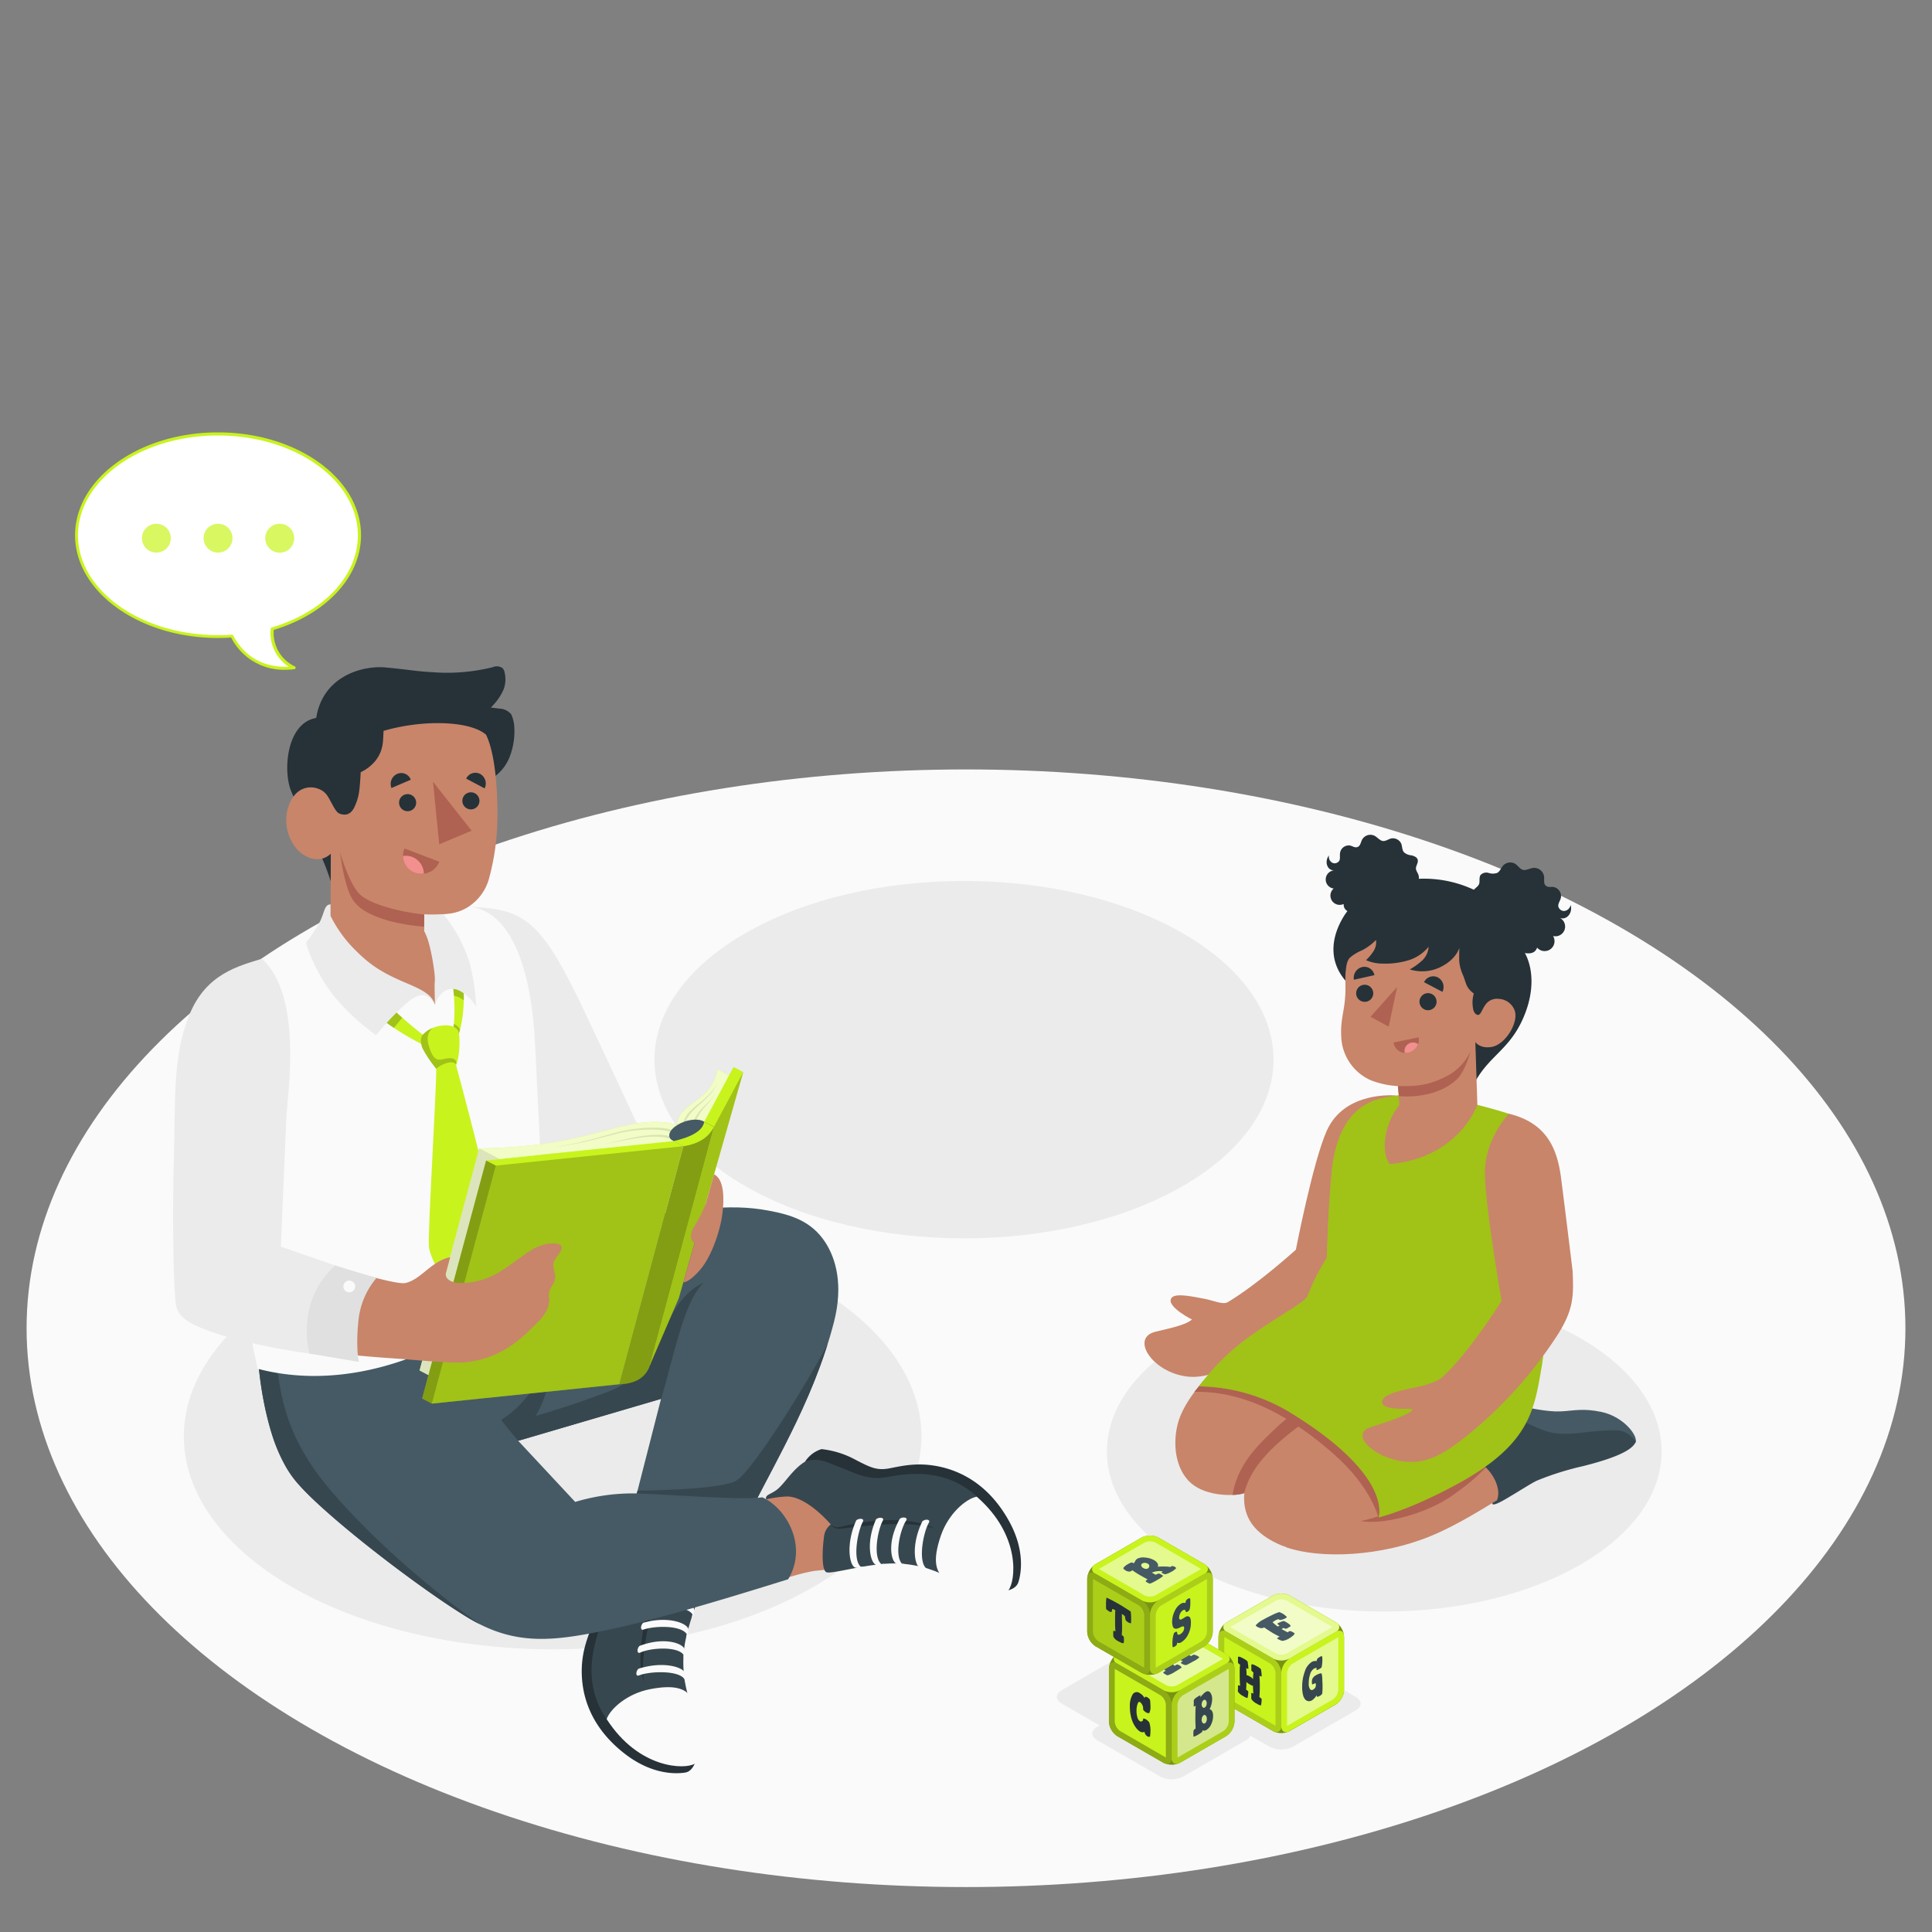 <?xml version="1.0" encoding="UTF-8"?> <svg xmlns="http://www.w3.org/2000/svg" viewBox="0 0 500 500"><rect x="0" y="0" width="500" height="500" fill="#808080" stroke="none"/><g id="freepik--Floor--inject-43"><ellipse id="freepik--floor--inject-43" cx="250" cy="343.75" rx="243.12" ry="144.62" style="fill:#fafafa"></ellipse></g><g id="freepik--Shadows--inject-43"><path id="freepik--Shadow--inject-43" d="M350.89,439.17l-16.33-9.43a6.59,6.59,0,0,0-5.93,0l-14.45,8.34a3,3,0,0,0-.83-.7L297,428a6.59,6.59,0,0,0-5.93,0l-16.33,9.43c-1.64.95-1.64,2.48,0,3.43l9.84,5.68-.66.38c-1.64.95-1.64,2.48,0,3.43l16.33,9.43a6.59,6.59,0,0,0,5.93,0l16.33-9.43a2.45,2.45,0,0,0,1.1-1.15l5,2.88a6.59,6.59,0,0,0,5.93,0l16.33-9.43C352.53,441.65,352.53,440.12,350.89,439.17Z" style="fill:#ebebeb"></path><ellipse id="freepik--shadow--inject-43" cx="143.02" cy="371.73" rx="95.45" ry="55.11" style="fill:#ebebeb"></ellipse><ellipse id="freepik--shadow--inject-43" cx="358.25" cy="375.63" rx="71.78" ry="41.44" style="fill:#ebebeb"></ellipse><path id="freepik--shadow--inject-43" d="M306.12,306.94c31.29-18.06,31.29-47.34,0-65.4s-82-18.06-113.28,0-31.29,47.34,0,65.4S274.84,325,306.12,306.94Z" style="fill:#ebebeb"></path></g><g id="freepik--Blocks--inject-43"><g id="freepik--blocks--inject-43"><g id="freepik--Block--inject-43"><path d="M317.51,441.09,329.43,448a4.79,4.79,0,0,0,4.33,0l11.92-6.88a4.8,4.8,0,0,0,2.16-3.75V423.58a4.78,4.78,0,0,0-2.16-3.75l-11.92-6.89a4.79,4.79,0,0,0-4.33,0l-11.92,6.89a4.75,4.75,0,0,0-2.16,3.75v13.76A4.77,4.77,0,0,0,317.51,441.09Z" style="fill:#C9F31D"></path><path d="M317.51,441.09,329.43,448a4.79,4.79,0,0,0,4.33,0l11.92-6.88a4.8,4.8,0,0,0,2.16-3.75V423.58a4.78,4.78,0,0,0-2.16-3.75l-11.92-6.89a4.79,4.79,0,0,0-4.33,0l-11.92,6.89a4.75,4.75,0,0,0-2.16,3.75v13.76A4.77,4.77,0,0,0,317.51,441.09Z" style="opacity:0.4"></path><path d="M345.68,422.33l-11.92,6.88a4.78,4.78,0,0,0-2.17,3.75v13.76c0,1.38,1,1.94,2.17,1.25l11.92-6.88a4.8,4.8,0,0,0,2.16-3.75V423.58C347.84,422.19,346.87,421.64,345.68,422.33Z" style="fill:#C9F31D"></path><path d="M333.09,433a3.31,3.31,0,0,1,1.42-2.45l11.83-6.84v13.67a3.35,3.35,0,0,1-1.41,2.45l-11.84,6.83Z" style="fill:#fff;opacity:0.5"></path><path d="M317.51,422.33l11.92,6.88a4.79,4.79,0,0,0,4.33,0l11.92-6.88a1.32,1.32,0,0,0,0-2.5l-11.92-6.89a4.79,4.79,0,0,0-4.33,0l-11.92,6.89A1.32,1.32,0,0,0,317.51,422.33Z" style="fill:#C9F31D"></path><path d="M317.51,422.33l11.92,6.88a4.79,4.79,0,0,0,4.33,0l11.92-6.88a1.32,1.32,0,0,0,0-2.5l-11.92-6.89a4.79,4.79,0,0,0-4.33,0l-11.92,6.89A1.32,1.32,0,0,0,317.51,422.33Z" style="fill:#fff;opacity:0.5"></path><path d="M331.59,428.22a2.94,2.94,0,0,1-1.41-.31l-11.83-6.83,11.83-6.84a3.06,3.06,0,0,1,1.41-.31,3.11,3.11,0,0,1,1.42.31l11.83,6.84L333,427.91A3,3,0,0,1,331.59,428.22Z" style="fill:#fff;opacity:0.5"></path><path d="M317.51,422.33l11.92,6.88a4.8,4.8,0,0,1,2.16,3.75v13.76c0,1.38-1,1.94-2.16,1.25l-11.92-6.88a4.77,4.77,0,0,1-2.16-3.75V423.58C315.35,422.19,316.31,421.63,317.51,422.33Z" style="fill:#C9F31D"></path><path d="M317.51,422.33l11.92,6.88a4.8,4.8,0,0,1,2.16,3.75v13.76c0,1.38-1,1.94-2.16,1.25l-11.92-6.88a4.78,4.78,0,0,1-2.17-3.75V423.58C315.34,422.19,316.31,421.64,317.51,422.33Z" style="opacity:0.15"></path><path d="M318.26,439.79a3.32,3.32,0,0,1-1.41-2.45V423.67l11.83,6.84a3.3,3.3,0,0,1,1.41,2.45v13.66Z" style="fill:#C9F31D"></path><path d="M330.68,424.14c-.13-.08-.2-.13-.19-.16a4.1,4.1,0,0,1,.42-.29l.12-.06.12-.07c-.66-.33-1.22-.62-1.68-.89s-1.2-.74-2.36-1.52l-.12.1a1,1,0,0,1-.39.12,2.21,2.21,0,0,1-1.24-.37q-.36-.21-.39-.36a6.23,6.23,0,0,1,2-1.5c.68-.39,1.44-.78,2.28-1.18a12.14,12.14,0,0,1,1.81-.75,4.93,4.93,0,0,1,1,.46,4.8,4.8,0,0,1,1,.84,1.84,1.84,0,0,1-.41.31,3.81,3.81,0,0,1-1.45.44l-.31-.22a2.86,2.86,0,0,0-.93.38c-.42.25-.62.4-.58.45a11.82,11.82,0,0,0,1.31,1.08q.48-.27.45-.3a2.43,2.43,0,0,1-.34-.19.59.59,0,0,1-.23-.26s.06-.07.16-.12a5.2,5.2,0,0,1,.74-.33,4,4,0,0,1,.7-.23,1.82,1.82,0,0,1,.7.3q1.16.68,1.14,1c0,.05-.2.18-.57.4a2.1,2.1,0,0,1-.64.3,1.54,1.54,0,0,1-.63-.22l-.49.31,1.56.84a1.15,1.15,0,0,1,.26-.19,1.18,1.18,0,0,1,.35-.15,2.4,2.4,0,0,1,.79.33c.3.18.45.27.43.28s-.11.31-.39.55a7.05,7.05,0,0,1-1,.72,4.51,4.51,0,0,1-1.78.67A3.44,3.44,0,0,1,330.68,424.14Z" style="fill:#455a64"></path><path d="M337,436.61a11.36,11.36,0,0,1,.69-4.05,4.53,4.53,0,0,1,1.76-2.43,1.88,1.88,0,0,1,1.3-.24s0-.1.06-.27a.69.69,0,0,1,.13-.35,4.94,4.94,0,0,1,.66-.49c.25-.15.44-.18.57-.1a5,5,0,0,1,.06.83,9.53,9.53,0,0,1-.19,1.94c0,.11-.23.27-.6.49s-.55.27-.65.24-.09-.11-.09-.22a2.4,2.4,0,0,1,.05-.33,1.73,1.73,0,0,0-.69.21,2.5,2.5,0,0,0-1,1.44,7.26,7.26,0,0,0-.35,2.3,2.54,2.54,0,0,0,.33,1.58.59.59,0,0,0,.82.09,2,2,0,0,0,.55-.51,2.42,2.42,0,0,0,.14-.67.92.92,0,0,0-.14-.5q-.8.46-.81.3c-.05,0-.08-.2-.08-.5a2,2,0,0,1,.11-.85,2.1,2.1,0,0,1,1-1,3.78,3.78,0,0,1,.92-.4c.29-.09.46-.07.5.05a6.87,6.87,0,0,1,.15,1.11c0,.58.07,1.2.07,1.88s0,1.54-.08,2.14a1.46,1.46,0,0,1-.57.56,3.14,3.14,0,0,1-.67.28c-.13,0-.19-.15-.19-.44a3.8,3.8,0,0,1-1.21,1.33,1.49,1.49,0,0,1-.91.23,1.35,1.35,0,0,1-.82-.4,2.69,2.69,0,0,1-.59-1.19A7.87,7.87,0,0,1,337,436.61Z" style="fill:#37474f"></path><path d="M320.41,436.88a2.52,2.52,0,0,1,0-.72,1.54,1.54,0,0,1,.53.14c-.08-1-.11-1.92-.11-2.86s0-1.76.11-2.6l-.21-.16a1.91,1.91,0,0,1-.32-.31,3.4,3.4,0,0,1,0-.78,3.07,3.07,0,0,1,0-.79c.14-.16.63,0,1.46.47a4.05,4.05,0,0,1,1,.71,7.51,7.51,0,0,1,.12.77,8.32,8.32,0,0,1,.08.89.5.5,0,0,1,0,.23.6.6,0,0,1-.41-.09l-.15-.1c.07.68.1,1.31.11,1.91.09-.07.38,0,.84.3a2,2,0,0,1,.83.69c0-.69.05-1.27.1-1.76a1.06,1.06,0,0,1-.2-.16,1.6,1.6,0,0,1-.32-.3,2.87,2.87,0,0,1,0-.78,2.57,2.57,0,0,1,0-.79c.14-.17.62,0,1.44.46a4,4,0,0,1,1,.71,4.9,4.9,0,0,1,.13.77,8,8,0,0,1,.07.9.53.53,0,0,1,0,.22.59.59,0,0,1-.43-.09l-.15-.1c.07.78.11,1.61.11,2.48s0,1.75-.11,3.09a.48.48,0,0,1,.15.07,1.34,1.34,0,0,1,.43.4.76.76,0,0,1,0,.25,6,6,0,0,1-.07.81,2.65,2.65,0,0,1-.13.62,2.78,2.78,0,0,1-1-.45,3.53,3.53,0,0,1-1.46-1.22,3.26,3.26,0,0,1,0-.84,2.06,2.06,0,0,1,0-.72.57.57,0,0,1,.32.06l.2.07c-.06-.73-.09-1.4-.1-2a2.08,2.08,0,0,1-.8-.35,3.78,3.78,0,0,1-.9-.63c0,.28,0,.93-.08,2l.15.07a1.37,1.37,0,0,1,.41.39.73.73,0,0,1,0,.25,6,6,0,0,1-.08.81,3.75,3.75,0,0,1-.12.63,2.69,2.69,0,0,1-1-.45,3.49,3.49,0,0,1-1.48-1.22A4.05,4.05,0,0,1,320.41,436.88Z" style="fill:#263238"></path></g><g id="freepik--block--inject-43"><path d="M289.15,449.31l11.92,6.88a4.79,4.79,0,0,0,4.33,0l11.92-6.88a4.8,4.8,0,0,0,2.16-3.75V431.8a4.8,4.8,0,0,0-2.16-3.75l-11.92-6.88a4.79,4.79,0,0,0-4.33,0l-11.92,6.88A4.8,4.8,0,0,0,287,431.8v13.76A4.8,4.8,0,0,0,289.15,449.31Z" style="fill:#C9F31D"></path><path d="M289.15,449.31l11.92,6.88a4.79,4.79,0,0,0,4.33,0l11.92-6.88a4.8,4.8,0,0,0,2.16-3.75V431.8a4.8,4.8,0,0,0-2.16-3.75l-11.92-6.88a4.79,4.79,0,0,0-4.33,0l-11.92,6.88A4.8,4.8,0,0,0,287,431.8v13.76A4.8,4.8,0,0,0,289.15,449.31Z" style="opacity:0.4"></path><path d="M317.32,430.55l-11.92,6.88a4.78,4.78,0,0,0-2.17,3.75v13.76c0,1.39,1,1.94,2.17,1.25l11.92-6.88a4.8,4.8,0,0,0,2.16-3.75V431.8C319.48,430.42,318.51,429.86,317.32,430.55Z" style="fill:#C9F31D"></path><path d="M317.32,430.55l-11.92,6.88a4.78,4.78,0,0,0-2.17,3.75v13.76c0,1.39,1,1.94,2.17,1.25l11.92-6.88a4.8,4.8,0,0,0,2.16-3.75V431.8C319.48,430.42,318.51,429.86,317.32,430.55Z" style="opacity:0.15"></path><path d="M304.73,441.18a3.33,3.33,0,0,1,1.42-2.45L318,431.9v13.66a3.32,3.32,0,0,1-1.41,2.45l-11.84,6.84Z" style="fill:#fff;opacity:0.5"></path><path d="M289.15,430.55l11.92,6.88a4.79,4.79,0,0,0,4.33,0l11.92-6.88a1.32,1.32,0,0,0,0-2.5l-11.92-6.88a4.79,4.79,0,0,0-4.33,0l-11.92,6.88A1.32,1.32,0,0,0,289.15,430.55Z" style="fill:#C9F31D"></path><path d="M303.23,436.45a2.94,2.94,0,0,1-1.41-.32L290,429.3l11.83-6.83a3.29,3.29,0,0,1,2.83,0l11.83,6.83-11.83,6.83A3,3,0,0,1,303.23,436.45Z" style="fill:#fff;opacity:0.6"></path><path d="M289.15,430.55l11.92,6.88a4.77,4.77,0,0,1,2.16,3.75v13.76c0,1.39-1,1.94-2.16,1.25l-11.92-6.88a4.8,4.8,0,0,1-2.16-3.75V431.8C287,430.42,288,429.86,289.15,430.55Z" style="fill:#C9F31D"></path><path d="M289.15,430.55l11.92,6.88a4.77,4.77,0,0,1,2.16,3.75v13.76c0,1.39-1,1.94-2.16,1.25l-11.92-6.88a4.8,4.8,0,0,1-2.16-3.75V431.8C287,430.42,288,429.86,289.15,430.55Z" style="opacity:0.3"></path><path d="M289.9,448a3.32,3.32,0,0,1-1.41-2.45V431.9l11.83,6.83a3.32,3.32,0,0,1,1.41,2.45v13.67Z" style="fill:#C9F31D"></path><path d="M301.67,433.36c-.49-.28-.69-.47-.6-.54s0-.11.24-.23a.7.7,0,0,1,.4-.14,29.24,29.24,0,0,1-2.12-2.39,12.3,12.3,0,0,1-1.64-2.15c.36-.25.82-.53,1.37-.85q.51-.3,1.2-.63a34.44,34.44,0,0,1,3.71.95c2.4.66,3.78,1.07,4.14,1.22,0-.06.08-.14.24-.23s.35-.17.41-.14.44.06.93.35c.32.18.46.3.41.36a5.59,5.59,0,0,1-1.5,1c-.42.25-.84.47-1.25.68a2.39,2.39,0,0,1-.66.29,1.84,1.84,0,0,1-1.06-.34,1.15,1.15,0,0,1-.26-.19s-.05-.06,0-.11a.24.24,0,0,1,.14-.14c.2-.12.31-.17.34-.15s0-.05-.08-.1-.44-.21-.93-.41a6.31,6.31,0,0,1-.85.55,9.65,9.65,0,0,1-1,.51,6.61,6.61,0,0,0,.72.54c.08,0,.14.06.16,0s.06-.08.26-.2a.73.73,0,0,1,.25-.08.34.34,0,0,1,.19,0l.32.15c.46.27.66.47.61.61s-.15.15-.51.39-.76.48-1.18.72a7.3,7.3,0,0,1-1.74.86C302.2,433.62,302,433.54,301.67,433.36Zm.7-3.62a5.63,5.63,0,0,1,.57-.38c.26-.14.51-.27.75-.37-1.05-.36-2-.65-2.81-.86A14.49,14.49,0,0,0,302.37,429.74Z" style="fill:#455a64"></path><path d="M308.84,448.65a5.09,5.09,0,0,1,.06-.77.78.78,0,0,1,.38-.43l.14-.06c0-.83-.06-1.64-.06-2.41,0-1.39,0-2.57.1-3.54a3.43,3.43,0,0,1-.5.23,3.06,3.06,0,0,1,0-.8,6.29,6.29,0,0,1,0-.86,1.07,1.07,0,0,1,.3-.4,3.43,3.43,0,0,1,.65-.48,6.82,6.82,0,0,1,.76-.41,3.6,3.6,0,0,1,0,.56,6.24,6.24,0,0,1,.66-.82,3.45,3.45,0,0,1,.73-.6.81.81,0,0,1,1.17.2,2.71,2.71,0,0,1,.47,1.7,5.61,5.61,0,0,1-.66,2.57c.61.18.91.77.91,1.77a5.08,5.08,0,0,1-.47,2.09,3.06,3.06,0,0,1-1.23,1.49,1,1,0,0,1-1.06.11,1,1,0,0,1-.07.43,12.29,12.29,0,0,1-1.22.81,6.49,6.49,0,0,1-1,.45A6.12,6.12,0,0,1,308.84,448.65Zm2.15-3.57a1.1,1.1,0,0,0,.27.81.44.44,0,0,0,.58.09.83.83,0,0,0,.36-.45,1.67,1.67,0,0,0,.13-.67,1.32,1.32,0,0,0-.24-.83.4.4,0,0,0-.57-.14,1.06,1.06,0,0,0-.38.46A1.73,1.73,0,0,0,311,445.08Zm0-4a1,1,0,0,0,.25.75.39.39,0,0,0,.54.08.94.94,0,0,0,.37-.43,1.49,1.49,0,0,0,.15-.66,1.18,1.18,0,0,0-.23-.75.39.39,0,0,0-.55-.1,1,1,0,0,0-.38.45A1.52,1.52,0,0,0,311,441.08Z" style="fill:#37474f"></path><path d="M292.41,441.73a5.85,5.85,0,0,1,.69-3.17,1.24,1.24,0,0,1,1.87-.37,3,3,0,0,1,1.26,1.33c0-.27.08-.4.19-.4a1,1,0,0,1,.55.17,1.79,1.79,0,0,1,.66.65,14.86,14.86,0,0,1,.11,1.69,3.56,3.56,0,0,1-.32,1.73,1.54,1.54,0,0,1-.84-.2,2.59,2.59,0,0,1-.73-.7s0-.06,0-.13a.45.45,0,0,1,0-.21,2,2,0,0,0-.29-1,1.64,1.64,0,0,0-.54-.62c-.24-.15-.45,0-.63.51a5.4,5.4,0,0,0-.26,1.78,5.45,5.45,0,0,0,.25,1.73,1.65,1.65,0,0,0,.63.93c.29.17.56.08.82-.28a2.48,2.48,0,0,1,0-.29v-.1a1.11,1.11,0,0,1,.72.18,3.23,3.23,0,0,1,.88.79,6.42,6.42,0,0,1,.31,2.09,12.32,12.32,0,0,1-.11,1.57.67.67,0,0,1-.72-.07,1.33,1.33,0,0,1-.49-.51.92.92,0,0,1-.19-.64,1.28,1.28,0,0,1-1.21-.08,3.78,3.78,0,0,1-.93-.85,7,7,0,0,1-.84-1.37,8.39,8.39,0,0,1-.61-1.89A10.37,10.37,0,0,1,292.41,441.73Z" style="fill:#263238"></path></g><g id="freepik--block--inject-43"><path d="M283.53,426.06l11.92,6.88a4.79,4.79,0,0,0,4.33,0l11.92-6.88a4.8,4.8,0,0,0,2.16-3.75V408.55a4.8,4.8,0,0,0-2.16-3.75l-11.92-6.88a4.73,4.73,0,0,0-4.33,0l-11.92,6.88a4.8,4.8,0,0,0-2.16,3.75v13.76A4.8,4.8,0,0,0,283.53,426.06Z" style="fill:#C9F31D"></path><path d="M283.53,426.06l11.92,6.88a4.79,4.79,0,0,0,4.33,0l11.92-6.88a4.8,4.8,0,0,0,2.16-3.75V408.55a4.8,4.8,0,0,0-2.16-3.75l-11.92-6.88a4.73,4.73,0,0,0-4.33,0l-11.92,6.88a4.8,4.8,0,0,0-2.16,3.75v13.76A4.8,4.8,0,0,0,283.53,426.06Z" style="opacity:0.4"></path><path d="M311.7,407.3l-11.92,6.88a4.78,4.78,0,0,0-2.17,3.75v13.76c0,1.38,1,1.94,2.17,1.25l11.92-6.88a4.8,4.8,0,0,0,2.16-3.75V408.55C313.86,407.17,312.89,406.61,311.7,407.3Z" style="fill:#C9F31D"></path><path d="M311.7,407.3l-11.92,6.88a4.78,4.78,0,0,0-2.17,3.75v13.76c0,1.38,1,1.94,2.17,1.25l11.92-6.88a4.8,4.8,0,0,0,2.16-3.75V408.55C313.86,407.17,312.89,406.61,311.7,407.3Z" style="opacity:0.15"></path><path d="M299.11,417.93a3.33,3.33,0,0,1,1.42-2.45l11.83-6.84v13.67a3.32,3.32,0,0,1-1.41,2.45l-11.84,6.83Z" style="fill:#C9F31D"></path><path d="M283.53,407.3l11.92,6.88a4.79,4.79,0,0,0,4.33,0l11.92-6.88a1.32,1.32,0,0,0,0-2.5l-11.92-6.88a4.73,4.73,0,0,0-4.33,0l-11.92,6.88A1.32,1.32,0,0,0,283.53,407.3Z" style="fill:#C9F31D"></path><path d="M297.61,413.19a2.94,2.94,0,0,1-1.41-.31l-11.83-6.83,11.83-6.84a3.38,3.38,0,0,1,2.83,0l11.83,6.84L299,412.88A3,3,0,0,1,297.61,413.19Z" style="fill:#fff;opacity:0.5"></path><path d="M283.53,407.3l11.92,6.88a4.77,4.77,0,0,1,2.16,3.75v13.76c0,1.38-1,1.94-2.16,1.25l-11.92-6.88a4.8,4.8,0,0,1-2.16-3.75V408.55C281.37,407.17,282.34,406.61,283.53,407.3Z" style="fill:#C9F31D"></path><path d="M283.53,407.3l11.92,6.88a4.77,4.77,0,0,1,2.16,3.75v13.76c0,1.38-1,1.94-2.16,1.25l-11.92-6.88a4.8,4.8,0,0,1-2.16-3.75V408.55C281.37,407.17,282.34,406.61,283.53,407.3Z" style="opacity:0.3"></path><path d="M284.28,424.76a3.32,3.32,0,0,1-1.41-2.45V408.64l11.83,6.84a3.32,3.32,0,0,1,1.41,2.45v13.66Z" style="fill:#C9F31D"></path><path d="M284.28,424.76a3.32,3.32,0,0,1-1.41-2.45V408.64l11.83,6.84a3.32,3.32,0,0,1,1.41,2.45v13.66Z" style="opacity:0.15"></path><path d="M291.27,406.4c-.34-.2-.52-.36-.53-.49s.07-.29.3-.5a4.85,4.85,0,0,1,.88-.62,3.81,3.81,0,0,1,1-.44,2.93,2.93,0,0,1,.42.18l.08.06a3.91,3.91,0,0,0,.35-.56,1.58,1.58,0,0,1,.57-.64,3.47,3.47,0,0,1,2.07-.29,5.52,5.52,0,0,1,2.27.67,2.46,2.46,0,0,1,.89.82.88.88,0,0,1,.06.88,14.91,14.91,0,0,1,2-.05,5.63,5.63,0,0,1,1.25.13.39.39,0,0,1,.15-.13,1.31,1.31,0,0,1,.34-.12,1.29,1.29,0,0,1,.66.19c.23.14.35.26.35.36a3.86,3.86,0,0,1-1.27.94,5.9,5.9,0,0,1-1.37.59.88.88,0,0,1-.38,0,1.77,1.77,0,0,1-.45-.18c-.17-.1-.26-.19-.26-.28s0-.1.11-.14l.23-.08a3.5,3.5,0,0,0-.66-.1,4.38,4.38,0,0,0-.62,0l-.54.07a4.11,4.11,0,0,0-.47.11l-.34.11-.24.1-.1,0a3.59,3.59,0,0,1,.59.29,5.26,5.26,0,0,1,.49.3.34.34,0,0,1,.14-.11,1.56,1.56,0,0,1,.76-.23,2.13,2.13,0,0,1,.53.26,1.53,1.53,0,0,1,.44.3c.1.1-.43.49-1.59,1.16s-1.73.92-1.91.86a3,3,0,0,1-.52-.25,2.59,2.59,0,0,1-.45-.31c0-.05,0-.12.08-.2a1.09,1.09,0,0,1,.27-.21l.16-.09-.66-.37-1-.56a22.31,22.31,0,0,1-2.32-1.46.69.69,0,0,1-.25.2,1,1,0,0,1-.5.16A1.84,1.84,0,0,1,291.27,406.4Zm4.62-.6a1.41,1.41,0,0,0,.63.22.84.84,0,0,0,.51-.09.76.76,0,0,0,.41-.62.72.72,0,0,0-.43-.65,1.45,1.45,0,0,0-.69-.19,1.24,1.24,0,0,0-.68.15.49.49,0,0,0-.28.56A.94.94,0,0,0,295.89,405.8Z" style="fill:#455a64"></path><path d="M303.35,419.8a6.37,6.37,0,0,1,.67-2.87,4.23,4.23,0,0,1,1.57-1.87,1.48,1.48,0,0,1,1.22-.2,1.92,1.92,0,0,1,.18-.7,1.51,1.51,0,0,1,.44-.39c.27-.15.46-.18.57-.08a4.59,4.59,0,0,1,.06.95c0,1.23-.13,2-.37,2.18a1.05,1.05,0,0,1-.3.24.57.57,0,0,1-.52.1,1.25,1.25,0,0,1-.06-.42.6.6,0,0,0-.68,0,2,2,0,0,0-.68.8,2.5,2.5,0,0,0-.29,1.08c0,.55.26.67.78.37l.44-.27.44-.27a.85.85,0,0,1,1,0c.26.2.39.69.39,1.5a6.66,6.66,0,0,1-.7,3,4.71,4.71,0,0,1-1.79,2.06,1.07,1.07,0,0,1-1.09.11,1.55,1.55,0,0,1-.09.57,1.63,1.63,0,0,1-.53.44c-.27.15-.45.19-.54.11a8,8,0,0,1-.05-1,8.57,8.57,0,0,1,.38-2.55,1.12,1.12,0,0,1,.34-.29c.22-.13.38-.15.49,0a2.29,2.29,0,0,1,.06.49c.18.21.42.23.73.05a2.32,2.32,0,0,0,.77-.72,1.67,1.67,0,0,0,.27-.88.53.53,0,0,0-.08-.35.24.24,0,0,0-.26-.08,1.67,1.67,0,0,0-.3.07l-.34.16-.36.18-.38.13a1.51,1.51,0,0,1-.41.07,1.31,1.31,0,0,1-.36-.08.59.59,0,0,1-.31-.25,1.76,1.76,0,0,1-.2-.52A3.86,3.86,0,0,1,303.35,419.8Z" style="fill:#37474f"></path><path d="M286.24,415.45a10.45,10.45,0,0,1,.12-2l.75.37c.4.2.79.39,1.17.6s.78.42,1.17.65.78.45,1.17.7l1.23.78c.42.27.68.44.77.51a13.24,13.24,0,0,1,.12,2.12,5.62,5.62,0,0,1-.06.95,3,3,0,0,1-.73-.28,2.05,2.05,0,0,1-.66-.62l-.16-.92a2.83,2.83,0,0,0-.79-.61c0,1.19.05,2.25.05,3.19a20.29,20.29,0,0,1-.09,2.23l.2.16a1.91,1.91,0,0,1,.32.31,3.46,3.46,0,0,1,.05.79,3.18,3.18,0,0,1-.05.8c-.12.18-.55.06-1.32-.38a3,3,0,0,1-1.34-1.16,4,4,0,0,1-.05-.86,2.41,2.41,0,0,1,.05-.72.62.62,0,0,1,.32.05l.2.08a23.08,23.08,0,0,1-.1-2.34c0-.94,0-2,.06-3.13-.44-.24-.71-.34-.79-.31l-.16.75A.88.88,0,0,1,287,417a5.32,5.32,0,0,1-.73-.56A7.16,7.16,0,0,1,286.24,415.45Z" style="fill:#263238"></path></g></g></g><g id="freepik--character-2--inject-43"><g id="freepik--Character--inject-43"><g id="freepik--Bottom--inject-43"><path d="M423.14,373.48c1.22-1.35-2.66-6.83-8.73-8.08-4.78-1-7.07-.3-10.52-.13s-8.45-1-11.32-1.45c-7.05-1.2-9.19,3.18-8.84,4,.82,1.81,2.88,2.56,6.79,4.38S413.81,375.4,423.14,373.48Z" style="fill:#455a64"></path><path d="M423.14,373.48s-.64-3.86-8.54-2.7c-5.17.76-14.49.55-17.31-.06-3.7-.8-8.48-4.65-12.51-3.44-1.85,2.12-1.43,4.41-1.21,7.71-8.82,3-27.52,8-27.52,8l-23.12,17.45c8.77,3.09,24.5,2.38,37.31-2.9,7.59-3.13,14.14-7.55,20.88-11.48,3.65-2.12,6.46-3.58,8-4,3.84-.93,9.34-2.5,14.38-4.15l0,0C417.42,376.86,421.27,375.14,423.14,373.48Z" style="fill:#c8856a"></path><path d="M304.76,368.64c1.5-6.23,8.28-13.78,14.69-18.91,8.56-6.86,26.14-17.7,26.14-17.7l.18,1.52h0l46.12-5.16c2.39,6.27,4.73,18.93,3.95,27.66-.73,8.14-2.86,17.81-18,27.09-9.22,5.63-13.2,9.89-20,12.71-7.38,3.05-17.49,8.24-27.24,3.64-5.62-2.65-9.12-6.57-8.58-13.07h0c-1.22.6-8.4,1.21-12.94-1.93C304.83,381.59,303.19,375.1,304.76,368.64Z" style="fill:#c8856a"></path><path d="M319,386.88a9.91,9.91,0,0,0,3-.47c2.75-10.81,14.67-17.91,31.7-29.35-6.42-1.95-12-9.65-12-9.65.53,5.83,3.1,8.76,5.31,10.34-3.82,2.85-10.93,6.19-17.18,12.19C325.65,373.94,320.24,379,319,386.88Z" style="fill:#af6152"></path><path d="M312.12,356.62c-1.06,1.17-2.06,2.37-3,3.58,8.17-.13,20.14,2.09,36,16.06,10.06,8.84,11.7,16.79,11.7,16.79l3.92-1.19C357,378.77,340.33,359,312.12,356.62Z" style="fill:#af6152"></path><path d="M352.14,393.64c5.62,1.05,17.05-1.75,24.1-6.87,2.24-1.63,8-5.58,11.18-10.79.92-1.48-21,12.19-21,12.19S358.69,392.42,352.14,393.64Z" style="fill:#af6152"></path><path d="M381.72,377.73c4.56,2.34,7,7.62,5.68,10.52l-1.13.68s-.72,1.44,3.44-1,6.45-4,8.08-4.76a74.18,74.18,0,0,1,11.83-3.72c6.13-1.54,13-3.73,13.73-6.45-2.73-3.26-4.55-3-9-2.71s-9.47,1.43-13.56.29-9.6-4.71-12.47-4.73c-1.62,0-3.55,0-4.65,2s-.46,6.68-.46,6.68-4.11,1.33-4.66,1.47-.8.85-.8.85l1.2-.37A13.77,13.77,0,0,1,381.72,377.73Z" style="fill:#37474f"></path></g><g id="freepik--Top--inject-43"><path id="freepik--Arm--inject-43" d="M353.82,319.83c-2,7.29-3.47,11.33-9,16.57s-12.07,9.65-23.34,15.73c-6,3.23-10.33,4.55-14.12,4.13-9.12-1-15-10.07-8.25-11.63,5.38-1.23,8.11-2,9.36-3.14,0,0-5.84-2.95-5.51-5.07.31-1.95,4.57-1.1,8.63-.32,2.6.49,4.81,1.63,6.16.9,8.06-4.86,17.62-13.58,17.62-13.58s4.45-23,8.05-30.91c4.71-10.32,17.82-9,17.82-9l-3.62,20.84Z" style="fill:#c8856a"></path><g id="freepik--Chest--inject-43"><path d="M338.37,335.51a51.16,51.16,0,0,1,5-9.94c.32-8.73.47-12.82,1.18-21.37.62-7.35,3-17.77,13.24-20s14.45-.73,21.25.91c7.83,1.9,11.45,3.14,11.45,3.14A20.59,20.59,0,0,1,398.43,302c1.45,12.51,2.55,40.12.6,51.4s-2.86,20.31-21.9,30.67c-12.64,6.88-20.36,8.64-20.36,8.64s4-10.52-22.34-26.82a46.6,46.6,0,0,0-24.13-7.1,58.91,58.91,0,0,1,12.83-12.71C332.21,339.63,336.61,337.79,338.37,335.51Z" style="fill:#C9F31D"></path><path d="M338.37,335.51a51.16,51.16,0,0,1,5-9.94c.32-8.73.47-12.82,1.18-21.37.62-7.35,3-17.77,13.24-20s14.45-.73,21.25.91c7.83,1.9,11.45,3.14,11.45,3.14A20.59,20.59,0,0,1,398.43,302c1.45,12.51,2.55,40.12.6,51.4s-2.86,20.31-21.9,30.67c-12.64,6.88-20.36,8.64-20.36,8.64s4-10.52-22.34-26.82a46.6,46.6,0,0,0-24.13-7.1,58.91,58.91,0,0,1,12.83-12.71C332.21,339.63,336.61,337.79,338.37,335.51Z" style="opacity:0.2"></path></g><path d="M382,279.53c3.7-6.37,8.53-8,12-15.59,4.51-9.86,1.83-17.93-2.27-20.59,0,0,.51-7-7.68-11.7a30.48,30.48,0,0,0-24.75-2.82c-4.06,1.24-9.06,4.45-11.38,8.07-3,4.75-4.56,11.17.25,16.86C350.31,256.25,381.2,279.47,382,279.53Z" style="fill:#263238"></path><path d="M346.74,222.32a1.06,1.06,0,0,1-.4.75c-1.29,1-2.65-.3-2.41-1.69-1.16,1.47-.58,3.83,1.29,3.88a2.36,2.36,0,0,0-.06,4.69,2.4,2.4,0,0,0,2.58,4c-.12,3,4.6,2.44,6.42,2.58a4.32,4.32,0,0,0,2.64-.38c1.05-.67,1.46-2.23,2.67-2.56.83-.22,1.76.24,2.54-.12,1.27-.59.93-2.69,2-3.54a9.26,9.26,0,0,1,1.89-.69,2.33,2.33,0,0,0,1.2-2.8c-.2-.58-.65-1.1-.66-1.72s.63-1.44.47-2.17-.93-1-1.63-1.19a3.27,3.27,0,0,1-1.94-.8c-.5-.59-.42-1.47-.69-2.2A2.38,2.38,0,0,0,360,217c-.71.18-1.36.72-2.1.65s-1.4-.92-2.14-1.34a2.46,2.46,0,0,0-3.26,1c-.34.68-.44,1.62-1.16,1.89s-1.24-.21-1.87-.36a2.26,2.26,0,0,0-2.66,1.88C346.71,221.22,346.82,221.82,346.74,222.32Z" style="fill:#263238"></path><path d="M403.32,234.05a1.18,1.18,0,0,0,.11.9c.9,1.49,2.75.74,3.05-.74.58,1.91-.91,4-2.78,3.35a2.52,2.52,0,0,1-1.77,4.68,2.56,2.56,0,0,1-4.13,3c-1,3-5.51.64-7.37.06a4.55,4.55,0,0,1-2.48-1.39c-.78-1.08-.58-2.79-1.65-3.58-.74-.54-1.85-.45-2.48-1.11-1-1.08.13-3-.65-4.3-.37-.62-1.11-.91-1.61-1.43a2.48,2.48,0,0,1-.1-3.24c.43-.5,1.07-.84,1.32-1.45s-.06-1.67.38-2.34a2.05,2.05,0,0,1,2.08-.55,3.53,3.53,0,0,0,2.23,0c.74-.4,1-1.31,1.55-1.92a2.53,2.53,0,0,1,3.26-.34c.64.46,1.08,1.24,1.84,1.46s1.74-.36,2.64-.49a2.61,2.61,0,0,1,2.85,2.24c.08.81-.19,1.78.42,2.33s1.31.27,2,.36a2.4,2.4,0,0,1,1.9,2.91C403.78,233,403.44,233.52,403.32,234.05Z" style="fill:#263238"></path><path d="M348.24,251.66c.14-1.27.22-2.9,1.15-3.85a11.76,11.76,0,0,1,3.11-1.87,14.39,14.39,0,0,0,3.61-2.67,4.28,4.28,0,0,1-.65,2.9,12.26,12.26,0,0,1-1.94,2.32,10.91,10.91,0,0,0,4.37.89,20.59,20.59,0,0,0,6-.69,10.84,10.84,0,0,0,5.83-3.66,5.28,5.28,0,0,1-1.65,3.53,16.14,16.14,0,0,1-3.23,2.32,10.74,10.74,0,0,0,8.24-.75c3.89-2,4.59-4.82,4.59-4.82,0,.62-.09,3,0,3.59a10.67,10.67,0,0,0,.75,3c1.14,2.53.78,3.56,3,5.23a8.26,8.26,0,0,0-.18,3.92,2.59,2.59,0,0,0,.46,1.15,1.31,1.31,0,0,0,.24.23c1.32,1,1.46-1.42,2.92-2.92a3.63,3.63,0,0,1,3-1,4.59,4.59,0,0,1,4.11,2.94c1.18,3-2.32,8.94-6,9.51-3,.47-4.15-1.27-4.15-1.27l.52,16.21s-4.67,13.76-22.64,15.34c-2-2.25-2.12-9.46,2.46-15.27l-.4-4.89a23,23,0,0,1-7-1.51,12.84,12.84,0,0,1-7.65-11.36c-.23-4.12.79-6.58,1-10.08C348.32,256.07,348.09,253,348.24,251.66Z" style="fill:#c8856a"></path><path d="M361.82,281.1c4.64,0,8,0,13.46-3.07a13.89,13.89,0,0,0,5.27-5.9s-1.32,5.1-3.51,7.18c-5.73,5.45-15,4.36-15,4.36Z" style="fill:#af6152"></path><path d="M368.54,254.19l4.76,2.5a2.82,2.82,0,0,0-1.17-3.73A2.63,2.63,0,0,0,368.54,254.19Z" style="fill:#263238"></path><path d="M371.77,259.49a2.21,2.21,0,1,1-1.95-2.45A2.22,2.22,0,0,1,371.77,259.49Z" style="fill:#263238"></path><path d="M355.38,257.32a2.21,2.21,0,1,1-1.94-2.45A2.21,2.21,0,0,1,355.38,257.32Z" style="fill:#263238"></path><path d="M350.39,253.56l5.3-1.19a2.62,2.62,0,0,0-3.15-2.1A2.86,2.86,0,0,0,350.39,253.56Z" style="fill:#263238"></path><path d="M367.16,268.46l-6.51,1.35a3.18,3.18,0,0,0,3.81,2.63A3.49,3.49,0,0,0,367.16,268.46Z" style="fill:#af6152"></path><path d="M365.94,269.81a2.21,2.21,0,0,0-2.45,1.94,2.29,2.29,0,0,0,.05.74,3.18,3.18,0,0,0,.92-.05,3.45,3.45,0,0,0,2.53-2.22A2.15,2.15,0,0,0,365.94,269.81Z" style="fill:#f28f8f"></path><polygon points="361.57 255.43 359.39 265.69 354.69 263.15 361.57 255.43" style="fill:#af6152"></polygon><path id="freepik--arm--inject-43" d="M407,329s-2-16.44-3-24.15-3.8-14.26-13.51-16.62c0,0-6.21,6.54-6.19,15.22s4.31,33.21,4.31,33.21-8.46,13.58-15.46,19.87c-1.18,1-3.83,1.9-6.77,2.51-4,.84-8.78,1.83-8.71,3.82s5.54,1.72,7.11,1.75c2.52,0-1.68,2.2-9.88,4.67-6.64,2,2.48,9.77,11.63,9,3.8-.3,7.83-2.42,13.09-6.72a110.17,110.17,0,0,0,23.63-26.33C407.28,338.77,407.26,335.37,407,329Z" style="fill:#c8856a"></path></g></g></g><g id="freepik--character-1--inject-43"><g id="freepik--character--inject-43"><path d="M164.24,393.51c-2.07,3.6-6.46,2.37-8.64,6.21a11.59,11.59,0,0,0-1.18,8.75c.32,1.46,1,3.07.84,4.55-.2,1.88-.41,3.78-.58,5.67a64.1,64.1,0,0,1-1.6,8.9c-1.65,7.2,1.42,14.78,5.82,20.42a26.31,26.31,0,0,0,7.87,7.07c2.22,1.28,5.59,2.36,7.89.78s3-4.65,3.07-7.25c.13-3.18-1.14-6.27-1.78-9.33s-1.5-7.47-.34-10.35a74.55,74.55,0,0,0,2.28-7.5c1.3-4.61,2.52-9.24,3.72-13.88l.36-1.41c1.31-4.38,5.33-11.91,5.33-11.91l-20.85-6.08A25,25,0,0,1,164.24,393.51Z" style="fill:#c8856a"></path><path d="M154.25,399.67a7.73,7.73,0,0,0-3.74,3.71A23.79,23.79,0,0,0,152,412.6c1.45,4.13,2,5.82.87,9s-2.66,7-2.25,12.81,2.93,13.29,11.37,19.69c6.93,5.24,13,5,15.32,4.64s2.86-3.61,2.86-3.61Z" style="fill:#263238"></path><path d="M165.43,391.07a26.44,26.44,0,0,0-1.52,5.3c-.59,4.6,4.19,10.6,5.53,12.17a4.7,4.7,0,0,1,3.66-1.28c3,0,8.23.53,8.74,1.86s-4.05,10.77-4.81,17.8a30.24,30.24,0,0,0,2.78,16.39c1.77,3.63,4.81,8.58-.34,12.95-3,.84-15.33-.87-22.5-11.37-6.36-9.32-3.38-18.85-1.71-23.74s.27-7.84-1.11-13.88c-.61-2.63-1.26-4.61.1-7.6,2.43-3,6-4.31,8.11-6.11C164.05,392.1,164.24,390.48,165.43,391.07Z" style="fill:#37474f"></path><path d="M157,444.89c1-2.78,5.48-6.63,11.21-7.73,7-1.36,9.49.1,11,2.48,1.28,2,8.22,13.3.57,16.81C177.29,458,165.29,457.83,157,444.89Z" style="fill:#fafafa"></path><path d="M169.44,408.54a2.48,2.48,0,0,1,.86,1.53,5.38,5.38,0,0,1-.26,1.77c-.32,1.12-.59,2.21-.87,3.33-.59,2.21-1.14,4.42-1.6,6.65a61.56,61.56,0,0,0-1,6.74,30.62,30.62,0,0,0,.1,6.83,21,21,0,0,1-.92-6.87,39,39,0,0,1,.77-6.91,59,59,0,0,1,1.79-6.7c.36-1.09.77-2.19,1.19-3.25a6,6,0,0,0,.48-1.58A2.61,2.61,0,0,0,169.44,408.54Z" style="fill:#263238"></path><path d="M165.3,433.62c2.77-1.13,10.32-1.42,11.85.95l.13.81a3.62,3.62,0,0,0-.05-2.46c-.48-1.47-5.6-3.1-12-1.05C164.55,432.5,164.45,433.88,165.3,433.62Z" style="fill:#fafafa"></path><path d="M165.63,427.72c2.7-1.29,9.62-1.74,11.29.54l0,.66a2.14,2.14,0,0,0,.17-2.24c-.57-1.44-5.32-3.12-11.59-.71C164.81,426.65,164.79,428,165.63,427.72Z" style="fill:#fafafa"></path><path d="M166.5,421.75c2.78-1,9.8-1.23,11.26,1.21l-.18.78a2.72,2.72,0,0,0,.58-2.11c-.33-1.57-5.3-3.49-11.7-1.65C165.77,420.6,165.65,422,166.5,421.75Z" style="fill:#fafafa"></path><path d="M167.5,416.68c2.78-1.05,10.26-1.31,11.71,1.13l-.2.78a3.09,3.09,0,0,0,.6-2.23c-.33-1.57-5.73-3.3-12.13-1.45C166.78,415.53,166.65,416.91,167.5,416.68Z" style="fill:#fafafa"></path><path d="M137.81,316.28c2.36,3.23,6.4,1.66,18,0,22.81-3.25,32.62-4.92,42.95-3,5.82,1.08,11.18,2.62,14.83,8.24,2.72,4.19,4.71,11,2.24,20.62-5.46,21.18-16.51,38.09-25,55.8,0,0-15.81-8.23-26.94-7.84l7.18-28.06-36.95,10.83Z" style="fill:#455a64"></path><path d="M190.57,383.18c3.77-2.18,16.85-22.6,23.6-35.29-5.82,18.55-15.63,34-23.35,50.06,0,0-15.81-8.23-26.94-7.84l1.1-4.32C171.89,385.69,187,385.25,190.57,383.18Z" style="fill:#37474f"></path><path d="M134.11,372.88l3-6s10.8-3,20.76-6.91c8.44-3.32,11.95-10.57,14.21-16.07s5.9-10.28,10.06-11.91c-5,4.38-7.73,18.76-11,30Z" style="fill:#37474f"></path><path d="M200.88,387.22c3.86-1.54,3.27-6.06,7.38-7.67a11.55,11.55,0,0,1,8.83.08c1.4.52,2.89,1.42,4.39,1.48,1.88.07,3.79.12,5.69.23a65.06,65.06,0,0,0,9-.32c7.35-.61,14.42,3.51,19.37,8.67a26.16,26.16,0,0,1,5.88,8.8c1,2.38,1.55,5.87-.35,7.92s-5,2.28-7.61,2c-3.17-.33-6.05-2-9-3.09s-7.17-2.55-10.19-1.81a74.28,74.28,0,0,1-7.75,1.18c-4.75.63-9.51,1.18-14.27,1.71l-1.45.15c-4.52.68-12.55,3.58-12.55,3.58l-3-21.5A25.47,25.47,0,0,0,200.88,387.22Z" style="fill:#c8856a"></path><path d="M208.4,378.2a7.76,7.76,0,0,1,4.21-3.17,23.76,23.76,0,0,1,8.91,2.82c3.88,2,5.47,2.77,8.75,2.14s7.34-1.64,13-.4,12.73,4.78,17.86,14.06c4.21,7.59,3.15,13.58,2.42,15.82s-4,2.31-4,2.31Z" style="fill:#263238"></path><path d="M198.3,388.05a27.12,27.12,0,0,1,5.45-.76c4.65.08,9.9,5.66,11.26,7.22a4.68,4.68,0,0,0-1.78,3.43c-.41,3-.65,8.22.59,8.92s11.24-2.47,18.31-2.23A30.29,30.29,0,0,1,248,409.72c3.34,2.26,7.8,6,12.86,1.51,1.26-2.84,1.33-15.3-8-23.89-8.32-7.63-18.18-6-23.25-5.08s-7.8-.85-13.58-3.08c-2.52-1-4.39-1.89-7.54-1-3.31,2-5.12,5.36-7.2,7.16C199.51,386.82,197.89,386.78,198.3,388.05Z" style="fill:#37474f"></path><path d="M252.77,387.34c-2.89.57-7.34,4.48-9.25,10-2.34,6.79-1.24,9.41.89,11.28,1.77,1.54,12,10,16.56,2.95C262.81,409.31,264.39,397.41,252.77,387.34Z" style="fill:#fafafa"></path><path d="M215,394.51a2.59,2.59,0,0,0,1.4,1.06,5.38,5.38,0,0,0,1.79,0c1.15-.16,2.27-.28,3.42-.39,2.27-.27,4.54-.5,6.81-.63a61.9,61.9,0,0,1,6.81-.05,30.55,30.55,0,0,1,6.75,1.08,20.57,20.57,0,0,0-6.67-1.89,37.58,37.58,0,0,0-6.95-.22,58.69,58.69,0,0,0-6.88.81c-1.13.2-2.28.46-3.39.72a5.87,5.87,0,0,1-1.63.25A2.73,2.73,0,0,1,215,394.51Z" style="fill:#263238"></path><path d="M240.43,394c-1.51,2.59-2.87,10-.74,11.87l.78.25a3.66,3.66,0,0,1-2.43-.4c-1.39-.69-2.27-6,.67-12C239.43,393.07,240.81,393.17,240.43,394Z" style="fill:#fafafa"></path><path d="M234.55,393.46c-1.67,2.5-3.1,9.28-1.08,11.25l.66.06a2.16,2.16,0,0,1-2.24-.15c-1.34-.77-2.33-5.71,1-11.58C233.6,392.5,235,392.68,234.55,393.46Z" style="fill:#fafafa"></path><path d="M228.51,393.48c-1.43,2.6-2.62,9.52-.41,11.31l.8-.07a2.69,2.69,0,0,1-2.17.27c-1.51-.54-2.7-5.74,0-11.81C227.48,392.59,228.86,392.67,228.51,393.48Z" style="fill:#fafafa"></path><path d="M223.35,393.74c-1.43,2.61-2.76,10-.55,11.76l.81-.1a3.12,3.12,0,0,1-2.3.28c-1.51-.55-2.45-6.14.29-12.22C222.31,392.87,223.7,392.93,223.35,393.74Z" style="fill:#fafafa"></path><path d="M134.11,372.88l14.75,15.82a51.66,51.66,0,0,1,15.94-2.2c8.48.27,27,1.78,32.51,1,6.52,3.06,11.72,12.88,6.66,21.21-12,3.75-32.32,10-45,12.75-15.35,3.28-25.37,4.79-38-2.89S84,392.22,76.72,383.53,67.1,359,66.6,348.33c18.43,3.15,60.43-4.52,68-31C145.63,329.64,139.58,351.84,134.11,372.88Z" style="fill:#455a64"></path><path d="M129.69,367.48s11.45-6.59,11.39-19.07c3.19,12.23-2.87,18.79-7,24.47Z" style="fill:#37474f"></path><path d="M68.77,348.63l.17,0c.73.08,1.49.15,2.28.2h0c1.08,12,2.57,23,14.22,36.71,16,18.86,37.16,33.72,38.75,34.82-1.08-.56-2.16-1.14-3.22-1.79-12.6-7.67-36.93-26.37-44.25-35.06A26.11,26.11,0,0,1,74.21,380a42.43,42.43,0,0,1-3.77-8.57,91.1,91.1,0,0,1-3.84-23.06C67.29,348.45,68,348.54,68.77,348.63Z" style="fill:#37474f"></path><g id="freepik--top--inject-43"><path id="freepik--arm--inject-43" d="M119.44,234.59c15.28.55,19.66,1.73,31,25.44,7.65,16.05,21.52,46.19,21.52,46.19L149.31,317.3c-7.67-13.83-13.11-24.63-23-44.9Z" style="fill:#ebebeb"></path><g id="freepik--chest--inject-43"><path d="M97.82,238.56c-10.38,2.9-15.8,4.15-30.06,9.57-3,2.9-9.13,13.23-9.24,26.15-.16,19.55.82,25.8,3.07,48.69a279.16,279.16,0,0,0,5.09,31.26c35.83,9.48,74.73-19.39,76.89-36-3.54-5.05-3.29-12.83-5.11-48.28-1.07-20.86-7-35.94-19-35.35C116.08,235.43,108.2,235.65,97.82,238.56Z" style="fill:#fafafa"></path></g><g id="freepik--Tie--inject-43"><path d="M112.9,276.6c0,6.75-2.18,41.8-1.9,45.95s7.9,15.93,9.73,15.22,7.07-14.53,7.21-19.88S118,275.56,118,275.56,116,270.69,112.9,276.6Z" style="fill:#C9F31D"></path><path d="M85.24,239.82l-4.42,3.78a94.77,94.77,0,0,0,14.11,17,67.66,67.66,0,0,0,18,11.38l-.5-2.09C109.36,268.22,90.23,252.9,85.24,239.82Zm32.31,3.51-5-2.88c4,6.21,6.16,18.59,4.52,27.41l1.16,1C120.1,264.84,121.38,254.15,117.55,243.33Z" style="fill:#C9F31D"></path><path d="M119.05,266.47a2.79,2.79,0,0,0-1.61-1.46c-.09,1-.21,1.94-.38,2.85l1.16,1A14.73,14.73,0,0,0,119.05,266.47Z" style="opacity:0.2"></path><path d="M117.55,243.33l-5-2.88c2.58,4,4.4,10.66,4.91,17.23a5.42,5.42,0,0,1,2.57,1.24A44.43,44.43,0,0,0,117.55,243.33Zm-32.31-3.51L81.54,243l1.26,3.54a91.6,91.6,0,0,0,12.13,14.06,58.43,58.43,0,0,0,7,5.43l2.16-2.65C97.27,257.33,88.41,248.13,85.24,239.82Z" style="opacity:0.2"></path><path d="M109.42,267.79c-.65.77-.65,2.23,0,3.66a32.84,32.84,0,0,0,3.48,5.15c1.18-1.13,4.52-2.54,5.12-1,.9-1.55,1.17-7.24.6-8.67C117.64,264.41,111.76,265.07,109.42,267.79Z" style="fill:#C9F31D"></path><path d="M114.66,274.11c-1.3.32-2.29.24-3.23-2.14s-1.25-4.45.57-5.94a6.92,6.92,0,0,0-2.58,1.76c-.65.77-.65,2.23,0,3.66a32.84,32.84,0,0,0,3.48,5.15c1.18-1.13,4.52-2.54,5.12-1C118.47,273.69,116.52,273.66,114.66,274.11Z" style="opacity:0.2"></path></g><g id="freepik--Head--inject-43"><path d="M127.55,201.3a11.66,11.66,0,0,0,4.44-5.66,18.29,18.29,0,0,0,1.07-8,9,9,0,0,0-.75-2.76,4.07,4.07,0,0,0-3.08-1.49c-.73-.1-1.48-.2-2.22-.28a14.5,14.5,0,0,0,3.35-4.75,7.64,7.64,0,0,0,.23-4.34,2.3,2.3,0,0,0-.49-1.06,2.48,2.48,0,0,0-2.51-.31,48.8,48.8,0,0,1-15.84,1.3c-4.21-.21-6.32-.71-12.1-1.22s-16.08,2.17-17.82,13.08c-7.73,1.31-8.67,13.81-6.43,19.07,4.12,9.69,8,16.09,10.14,23.07.4-.29,26.28-15.42,32.21-19.66l6.66-4.78C125.48,202.75,126.55,202.05,127.55,201.3Z" style="fill:#263238"></path><path d="M78,220.81c4.62,3.43,7.61.12,7.61.12l-.08,22.17c10.37,11.56,25.56,11.84,27,16.93,1.14-3.45.77-12.28-2.74-19.1v-4.24a37.36,37.36,0,0,0,7.06-.32,12,12,0,0,0,4.11-1.53,12.64,12.64,0,0,0,5.62-7.56,61.68,61.68,0,0,0,2.15-16.87c0-6.84-.68-15.67-2.94-20.26-4.09-3.61-16.27-4-26.52-1-.18,2.56.08,4.8-2,7.61a10.87,10.87,0,0,1-3.92,3.08c-.27,5-.47,6.31-1.39,8.5-.51,1.27-1.53,3.16-4.06,2.24-1.19-.43-2.07-3.07-3.31-4.83-1.66-2.36-6.87-3.46-9.4,1.65S74.82,218.44,78,220.81Z" style="fill:#c8856a"></path><path d="M109.8,236.68c-5.17-.51-14.39-2.47-17.06-5.63S88,220.6,88,220.6s1,8.19,3,11.75,6.5,5,9.76,6a57.18,57.18,0,0,0,9,1.48Z" style="fill:#af6152"></path><path d="M106.31,201.79l-5,2.15a2.84,2.84,0,0,1,1.45-3.64A2.62,2.62,0,0,1,106.31,201.79Z" style="fill:#263238"></path><path d="M120.65,201.51l4.77,2.52a2.83,2.83,0,0,0-1.17-3.74A2.63,2.63,0,0,0,120.65,201.51Z" style="fill:#263238"></path><path d="M104.7,219.59l9,3.43a5,5,0,0,1-6.39,2.82A4.7,4.7,0,0,1,104.7,219.59Z" style="fill:#af6152"></path><path d="M105,221.46a4.7,4.7,0,0,1,4.69,4.63,4.75,4.75,0,0,1-2.38-.25,4.63,4.63,0,0,1-3-4.31A4.93,4.93,0,0,1,105,221.46Z" style="fill:#f28f8f"></path><polygon points="112.06 202.32 113.68 218.5 122.05 214.98 112.06 202.32" style="fill:#af6152"></polygon><path d="M103.28,207.7a2.21,2.21,0,1,0,2.24-2.18A2.2,2.2,0,0,0,103.28,207.7Z" style="fill:#263238"></path><path d="M119.66,207.23a2.21,2.21,0,1,0,2.24-2.18A2.2,2.2,0,0,0,119.66,207.23Z" style="fill:#263238"></path><path d="M112.54,260c-1.84-3-3.78-3.55-7.76,0a73.38,73.38,0,0,0-7.44,7.9s-8.77-6-13.53-13.84c-4-6.64-4.58-10.09-4.58-10.09a53.38,53.38,0,0,0,3.22-4.78c1.65-2.94,1.34-5.05,3.1-5.15v3a33.25,33.25,0,0,0,6.7,9.14c3.64,3.6,6.66,5.64,13.39,8.44C109.49,256.27,111.86,257.55,112.54,260Z" style="fill:#ebebeb"></path><path d="M112.54,260c0-2.8-.14-4.64,0-6.28s-1.17-10.12-2.74-12.82v-4.25a31.73,31.73,0,0,0,4.94-.06,37.23,37.23,0,0,1,6.75,12.47,53.6,53.6,0,0,1,1.75,11.5,11.08,11.08,0,0,0-4.42-4.22C116,255.07,113.66,256.87,112.54,260Z" style="fill:#ebebeb"></path></g><g id="freepik--arm--inject-43"><path d="M175.22,291.17s-.24-2.27,2.68-4.6,6.76-4.26,7.82-9.82l4.22,2.22-6.5,12Z" style="fill:#C9F31D"></path><path d="M175.22,291.17s-.24-2.27,2.68-4.6,6.76-4.26,7.82-9.82l4.22,2.22-6.5,12Z" style="fill:#fff;opacity:0.75"></path><path d="M175.22,291.17s-4.6-2.08-14.41.34S143,296.9,124,297.22l5,2.66,49.21-4.79Z" style="fill:#C9F31D"></path><path d="M175.22,291.17s-4.6-2.08-14.41.34S143,296.9,124,297.22l5,2.66,49.21-4.79Z" style="fill:#fff;opacity:0.75"></path><polygon points="124.01 297.22 108.59 354.67 113.63 357.32 129.05 299.88 124.01 297.22" style="fill:#C9F31D"></polygon><polygon points="124.01 297.22 108.59 354.67 113.63 357.32 129.05 299.88 124.01 297.22" style="fill:#fff;opacity:0.8"></polygon><polygon points="124.01 297.22 108.59 354.67 113.63 357.32 129.05 299.88 124.01 297.22" style="opacity:0.1"></polygon><g style="opacity:0.1"><path d="M185.83,279.8a9.7,9.7,0,0,1-1.91,3.27,28.67,28.67,0,0,1-2.73,2.67,19.54,19.54,0,0,0-2.67,2.63,6.79,6.79,0,0,0-.92,1.58,3.58,3.58,0,0,0-.29,1.69l-.6.11a4.16,4.16,0,0,1,.4-2,6.9,6.9,0,0,1,1-1.65,19.14,19.14,0,0,1,2.84-2.58,29.41,29.41,0,0,0,2.81-2.54A9.69,9.69,0,0,0,185.83,279.8Z"></path><path d="M185.16,283a9.4,9.4,0,0,1-1.44,2c-.54.62-1.1,1.23-1.63,1.85a12.68,12.68,0,0,0-1.41,2,5.2,5.2,0,0,0-.7,2.22l-.6-.05a5.48,5.48,0,0,1,.91-2.4,12.81,12.81,0,0,1,1.57-1.94c.58-.6,1.17-1.17,1.75-1.75A9.14,9.14,0,0,0,185.16,283Z"></path><path d="M143,296.9a75.11,75.11,0,0,0,8-1.5c2.64-.64,5.24-1.4,7.86-2.12a37.87,37.87,0,0,1,8.05-1.37,29.67,29.67,0,0,1,4.11,0,13,13,0,0,1,2.05.3,5,5,0,0,1,2,.89l-.4.45a4.48,4.48,0,0,0-1.71-.78,11.63,11.63,0,0,0-2-.33,27.07,27.07,0,0,0-4-.08,36.08,36.08,0,0,0-8,1.21c-2.63.67-5.25,1.38-7.91,2A75.16,75.16,0,0,1,143,296.9Z"></path><path d="M156.05,296.14c1.53-.26,3-.64,4.53-1s3-.68,4.54-.95a31.2,31.2,0,0,1,4.63-.49,12.83,12.83,0,0,1,4.66.68l-.22.56a12.5,12.5,0,0,0-4.44-.78,29.32,29.32,0,0,0-4.58.33c-1.53.22-3,.5-4.56.8S157.58,295.93,156.05,296.14Z"></path></g><polygon points="189.84 276.13 182.25 290.32 165.71 351.91 168.22 353.24 175.68 335.93 192.35 277.46 189.84 276.13" style="fill:#C9F31D"></polygon><polygon points="184.77 291.64 192.35 277.46 175.68 335.93 168.22 353.24 184.77 291.64" style="opacity:0.2"></polygon><polygon points="174.32 295.31 125.8 300.33 109.25 361.93 111.77 363.25 160.3 358.24 176.85 296.64 174.32 295.31" style="fill:#C9F31D"></polygon><polygon points="128.32 301.66 111.77 363.25 160.3 358.24 176.85 296.64 128.32 301.66" style="opacity:0.2"></polygon><polygon points="125.8 300.33 128.32 301.66 111.77 363.25 109.25 361.93 125.8 300.33" style="opacity:0.35"></polygon><path d="M176.85,296.64l7.92-5-16.55,61.6c-1.13,3.33-3.85,4.91-7.92,5Z" style="fill:#C9F31D"></path><g style="opacity:0.35"><path d="M176.85,296.64l7.92-5-16.55,61.6c-1.27,3.53-4.08,5-7.92,5Z"></path></g><path d="M182,290.17c-1.54-.82-4.56-.38-6.75,1s-2.71,3.16-1.17,4l2.8,1.48,7.92-5-2.52-1.32Z" style="fill:#455a64"></path><path d="M182.25,290.32c-.39,2.35-3.31,3.93-7.92,5l2.52,1.33c4-.61,6.55-2.33,7.92-5Z" style="fill:#C9F31D"></path><path d="M67.76,248.61c-10.74,3.15-18.41,8-19.87,22.75-1.56,15.69-2.1,28.38-1.73,53.58.15,10.23-.26,14.83,10.49,18.71,18.39,6.63,42.07,7.61,48.31,8.13,4,.33,12.79,1.11,15.89.74,9.72-1.17,14.9-7,18-10,1.68-1.67,3.33-3.71,3.29-6.09a8.62,8.62,0,0,1,0-2.27,10.78,10.78,0,0,1,1.1-2,4.07,4.07,0,0,0,.39-2.45,13.41,13.41,0,0,1-.44-2.22c0-1.53,1.44-2.64,2.06-4a1.29,1.29,0,0,0,.14-.66c-.06-.51-.59-.81-1.09-.92-2-.47-4.82.4-6.57,1.48-6.14,3.76-9.65,8.41-18.28,8.66-2.06.06-4.54-.77-4-2.76l1.06-3.93c-4.93,1-7.58,5.85-11.64,6.69-3.6.75-32.8-9-32.8-9l.82-34.51S78.09,260.71,67.76,248.61Z" style="fill:#c8856a"></path><path d="M67.76,248.13C61.76,250,53.29,252,49,262.67s-3.56,20.73-4,36.63-.08,34.92.55,38.5,4.51,5.32,11.15,7.54,22.38,5.38,29.51,5.46l5.08-21.73-18.61-6.43s1.15-27.38,1.45-33.55S78.43,257.71,67.76,248.13Z" style="fill:#ebebeb"></path><path d="M86.75,327.51l10.67,3.25a19.94,19.94,0,0,0-4.64,10.89c-.77,7.18.09,10.8.09,10.8L80.08,350.3S76.24,337,86.75,327.51Z" style="fill:#e0e0e0"></path><path d="M91.91,332.92a1.52,1.52,0,1,1-1.52-1.51A1.52,1.52,0,0,1,91.91,332.92Z" style="fill:#fafafa"></path><path d="M182.66,311.47a34.14,34.14,0,0,1-3.21,6.26c-.91,1.61-.78,3.48.3,3.94l-2.9,10.19s1.43.16,4.39-3.3,5-9.92,5.56-13.41,1-9.74-2-11.23Z" style="fill:#c8856a"></path></g></g></g></g><g id="freepik--speech-bubble-1--inject-43"><g id="freepik--speech-bubble--inject-43"><path d="M93,138.54c0-14.49-16.38-26.23-36.6-26.23s-36.6,11.74-36.6,26.23,16.39,26.22,36.6,26.22c1.22,0,2.42,0,3.6-.13,4,7.51,10.8,8.8,16.09,8.21a9.91,9.91,0,0,1-5.65-10.08C83.72,158.81,93,149.45,93,138.54Z" style="fill:#fff"></path><path d="M73.89,173.34A15.28,15.28,0,0,1,59.82,165c-1.14.07-2.28.11-3.39.11-20.39,0-37-11.93-37-26.6s16.59-26.61,37-26.61,37,11.94,37,26.61c0,10.73-8.85,20.33-22.58,24.51a9.55,9.55,0,0,0,5.44,9.44.37.37,0,0,1,.22.4.36.36,0,0,1-.33.32A19.32,19.32,0,0,1,73.89,173.34ZM60,164.25a.38.38,0,0,1,.34.2c3.85,7.24,10.24,8.3,14.42,8.11a10.41,10.41,0,0,1-4.7-9.84.39.39,0,0,1,.27-.33c13.54-4,22.29-13.4,22.29-23.85,0-14.25-16.25-25.84-36.22-25.84s-36.22,11.59-36.22,25.84,16.25,25.84,36.22,25.84c1.17,0,2.37,0,3.58-.13Z" style="fill:#C9F31D"></path><circle cx="40.47" cy="139.28" r="3.72" style="fill:#C9F31D"></circle><path d="M60.15,139.28a3.72,3.72,0,1,1-3.72-3.72A3.71,3.71,0,0,1,60.15,139.28Z" style="fill:#C9F31D"></path><path d="M76.12,139.28a3.73,3.73,0,1,1-3.73-3.72A3.72,3.72,0,0,1,76.12,139.28Z" style="fill:#C9F31D"></path><g style="opacity:0.3"><circle cx="40.47" cy="139.28" r="3.72" style="fill:#fff"></circle><path d="M60.15,139.28a3.72,3.72,0,1,1-3.72-3.72A3.71,3.71,0,0,1,60.15,139.28Z" style="fill:#fff"></path><path d="M76.12,139.28a3.73,3.73,0,1,1-3.73-3.72A3.72,3.72,0,0,1,76.12,139.28Z" style="fill:#fff"></path></g></g></g></svg> 